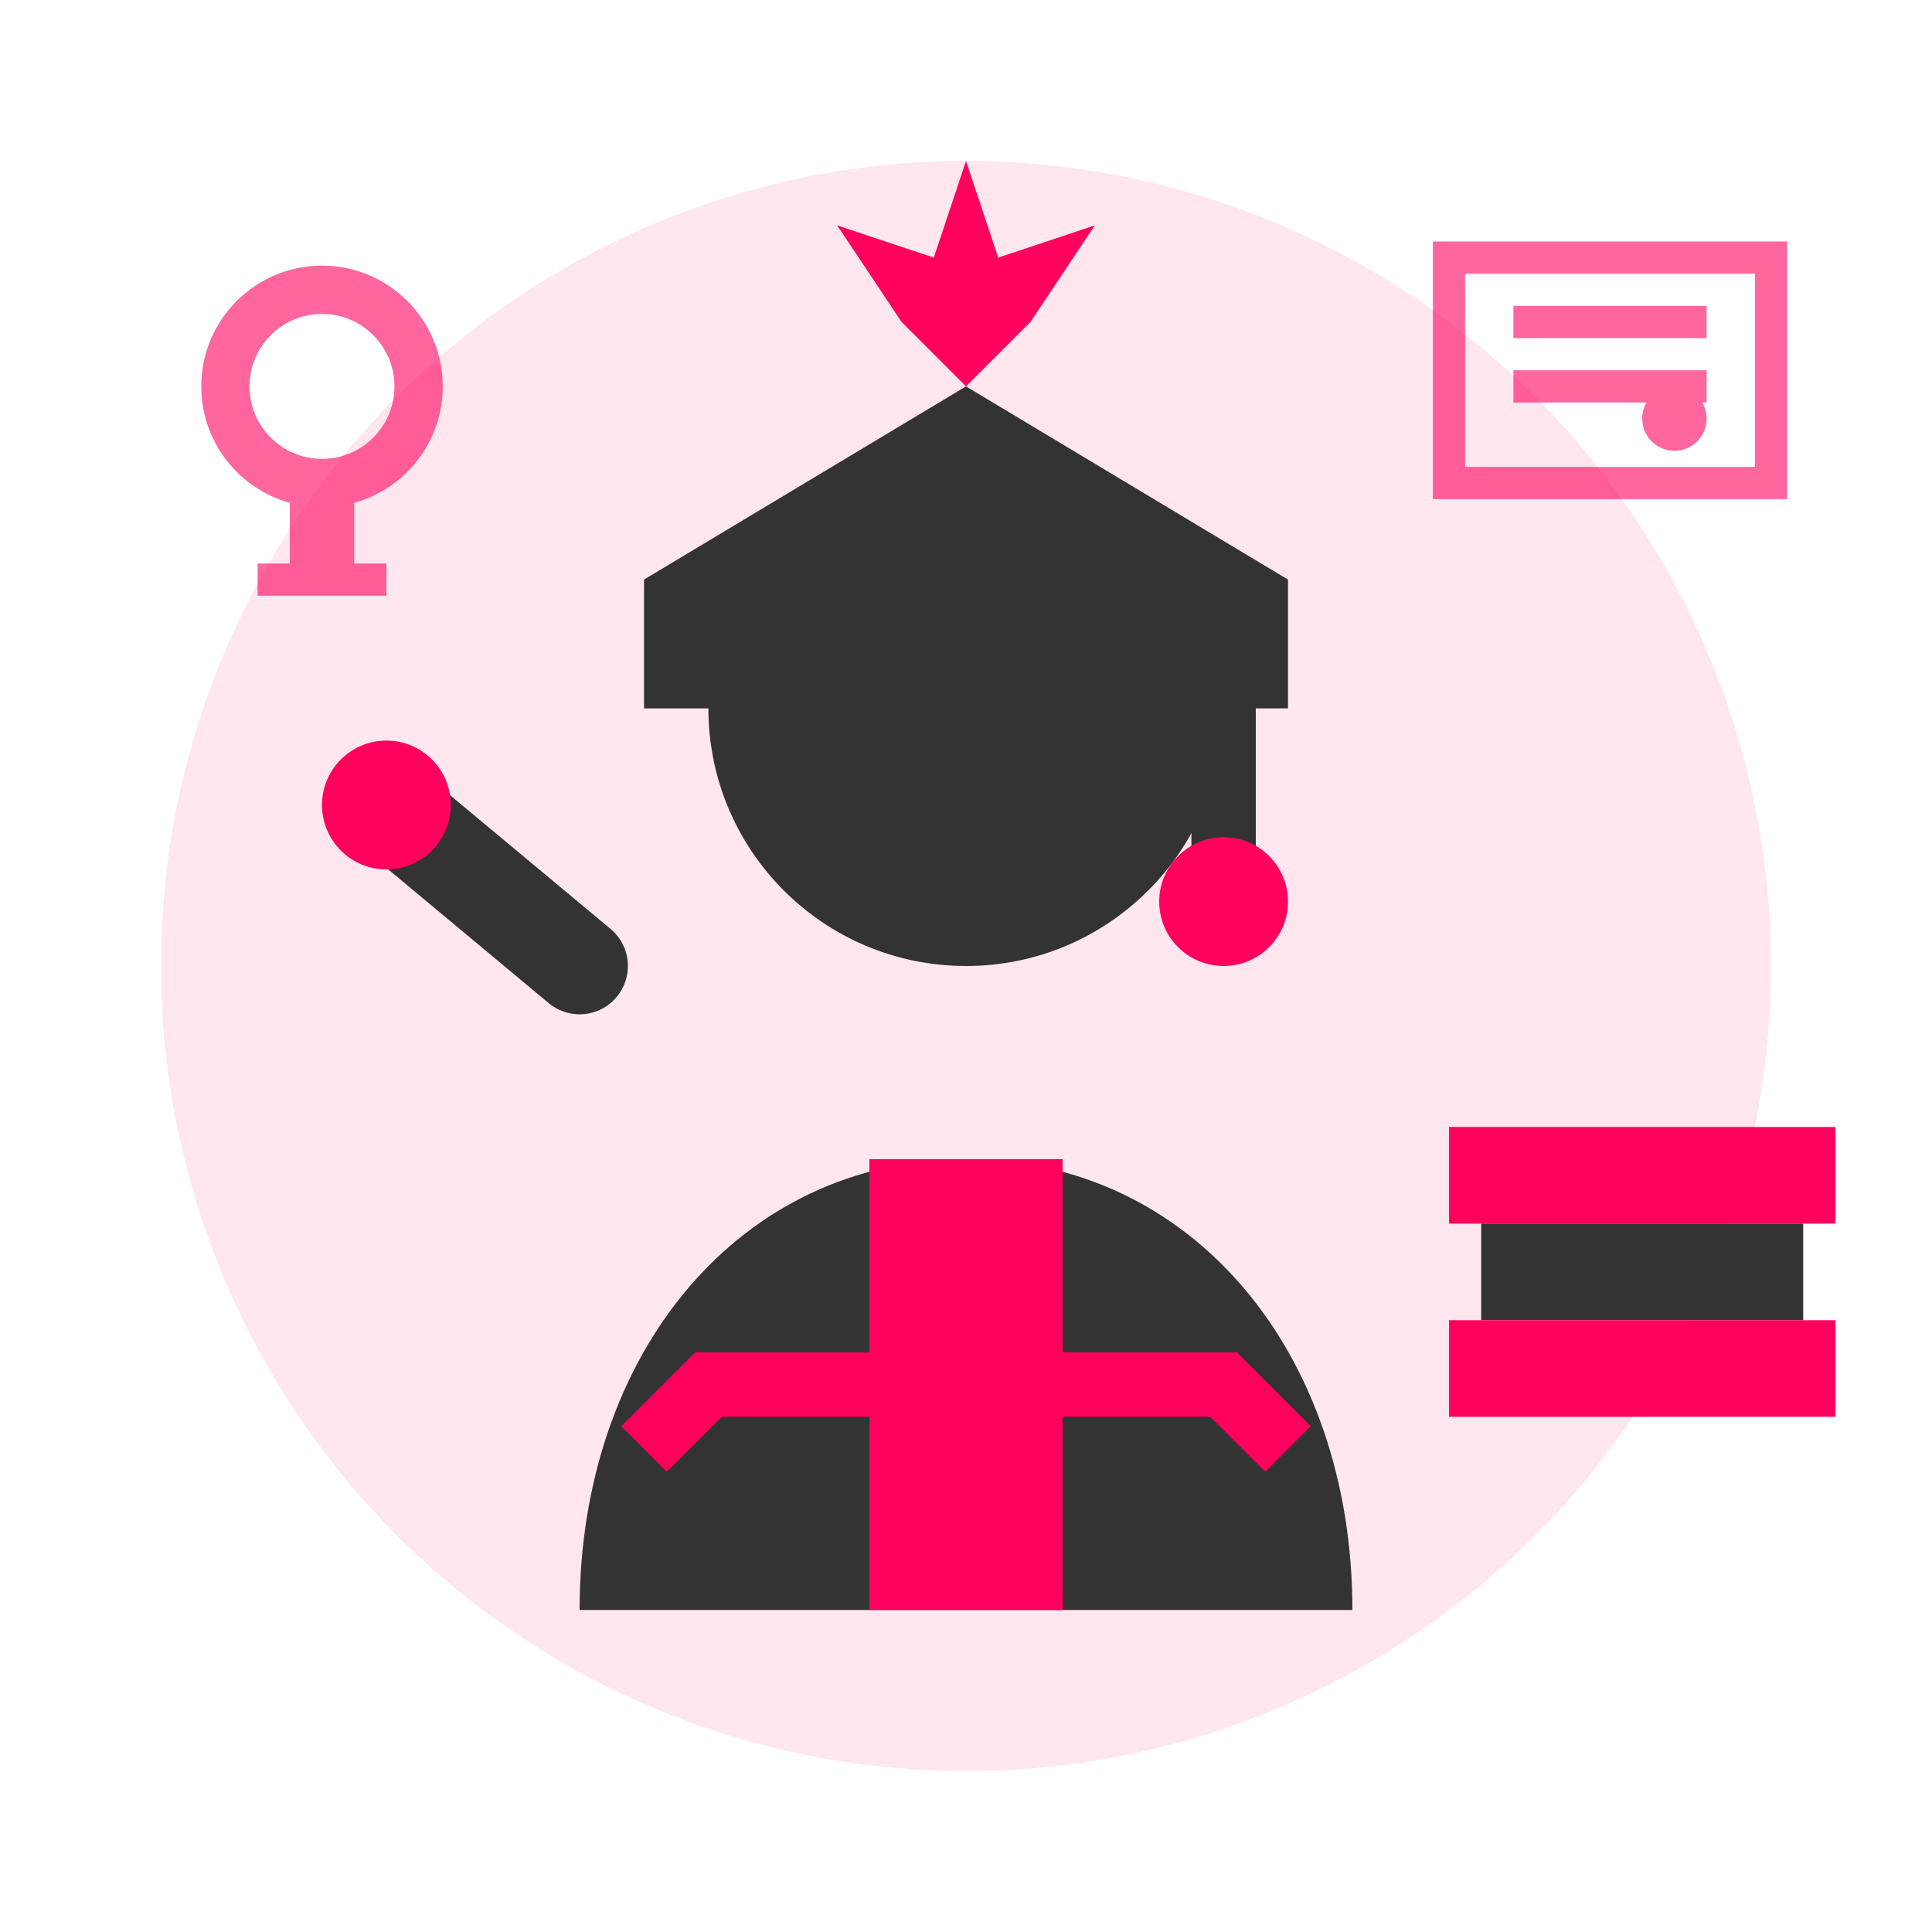 <svg width="60" height="60" viewBox="0 0 60 60" fill="none" xmlns="http://www.w3.org/2000/svg">
  <!-- Background circle -->
  <circle cx="30" cy="30" r="25" fill="#ff005d" opacity="0.1"/>
  
  <!-- Person head -->
  <circle cx="30" cy="22" r="8" fill="#333"/>
  
  <!-- Person body -->
  <path d="M18 50 C18 42, 23 36, 30 36 C37 36, 42 42, 42 50 L18 50" fill="#333"/>
  
  <!-- Professional attire details -->
  <rect x="27" y="36" width="6" height="14" fill="#ff005d"/> <!-- Tie -->
  <path d="M20 45 L22 43 L38 43 L40 45" stroke="#ff005d" stroke-width="2" fill="none"/> <!-- Suit line -->
  
  <!-- Graduation cap -->
  <polygon points="20,18 30,12 40,18 40,22 20,22" fill="#333"/>
  <rect x="37" y="18" width="2" height="10" fill="#333"/>
  <circle cx="38" cy="28" r="2" fill="#ff005d"/>
  
  <!-- Books stack -->
  <g transform="translate(45, 35)">
    <rect x="0" y="0" width="12" height="3" fill="#ff005d"/>
    <rect x="1" y="3" width="10" height="3" fill="#333"/>
    <rect x="0" y="6" width="12" height="3" fill="#ff005d"/>
  </g>
  
  <!-- Pointer/Teaching stick -->
  <line x1="12" y1="25" x2="18" y2="30" stroke="#333" stroke-width="3" stroke-linecap="round"/>
  <circle cx="12" cy="25" r="2" fill="#ff005d"/>
  
  <!-- Knowledge symbols -->
  <g fill="#ff005d" opacity="0.6">
    <!-- Light bulb idea -->
    <circle cx="10" cy="12" r="3" fill="none" stroke="#ff005d" stroke-width="1.5"/>
    <rect x="9" y="15" width="2" height="3" fill="#ff005d"/>
    <line x1="8" y1="18" x2="12" y2="18" stroke="#ff005d" stroke-width="1"/>
    
    <!-- Certificate -->
    <rect x="45" y="8" width="10" height="7" fill="none" stroke="#ff005d" stroke-width="1"/>
    <line x1="47" y1="10" x2="53" y2="10" stroke="#ff005d" stroke-width="1"/>
    <line x1="47" y1="12" x2="53" y2="12" stroke="#ff005d" stroke-width="1"/>
    <circle cx="52" cy="13" r="1" fill="#ff005d"/>
  </g>
  
  <!-- Excellence star -->
  <path d="M30 5 L31 8 L34 7 L32 10 L30 12 L28 10 L26 7 L29 8 Z" fill="#ff005d"/>
</svg>
